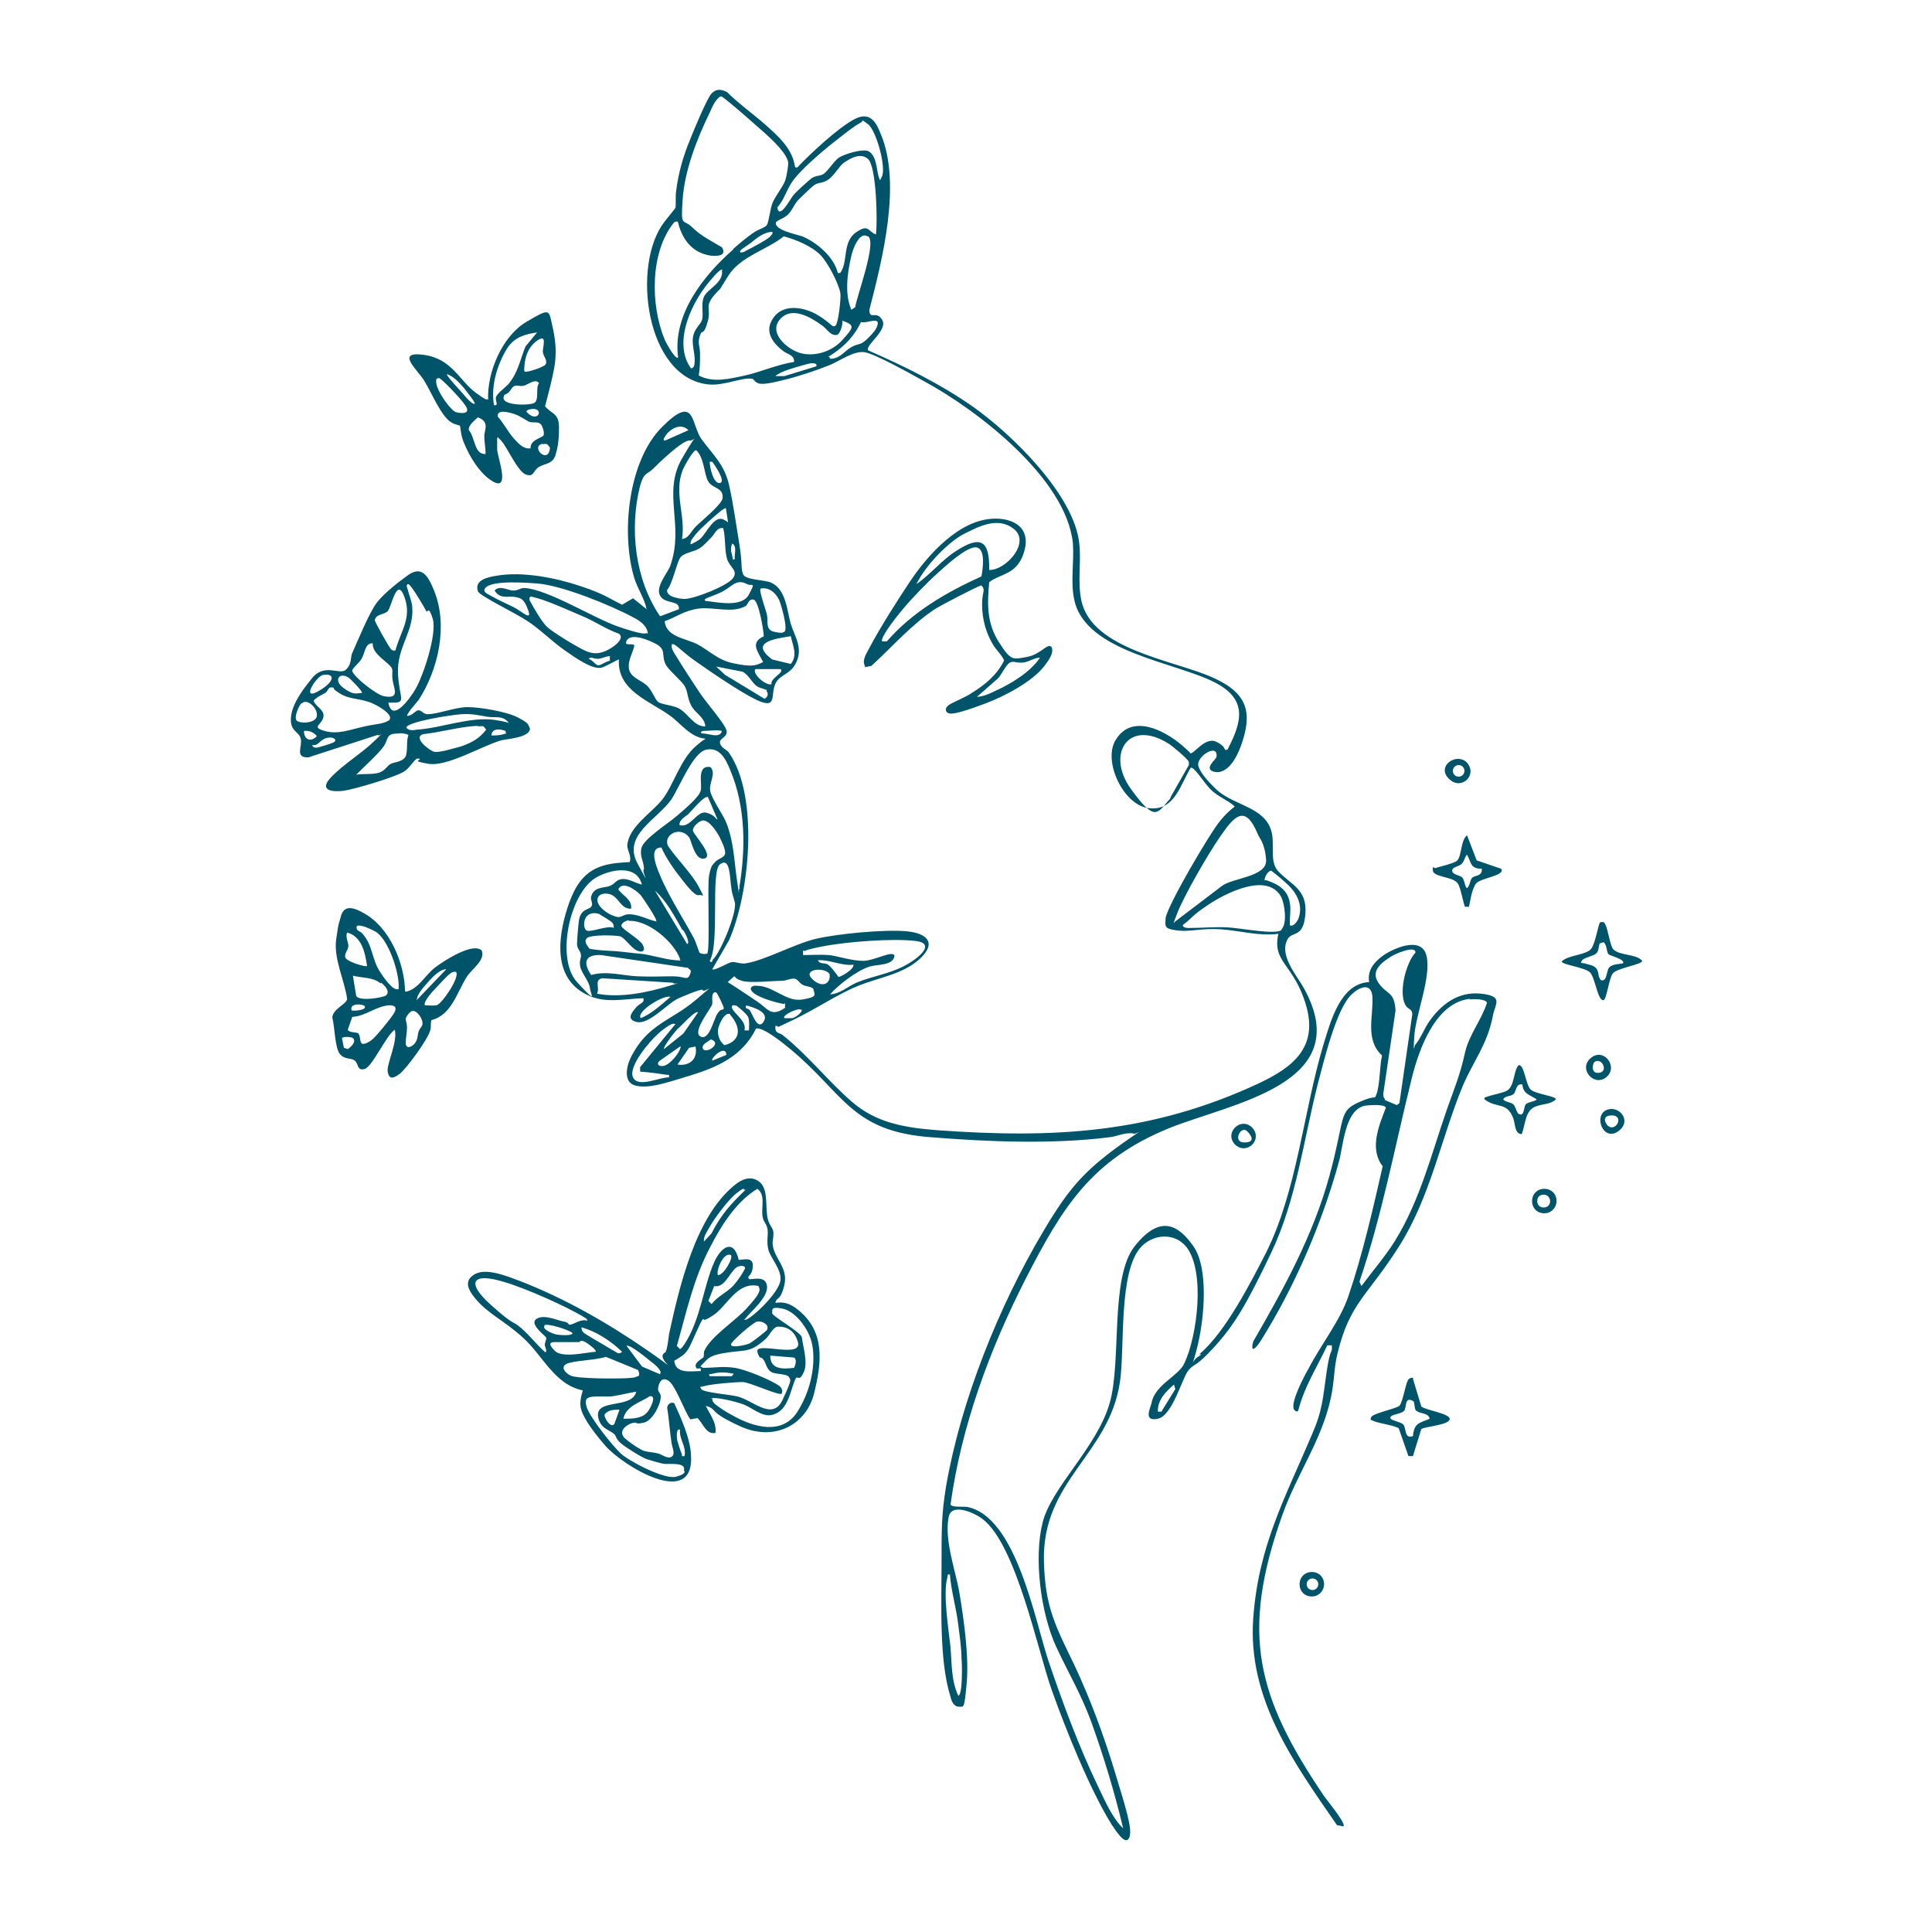 <svg xmlns="http://www.w3.org/2000/svg" id="uuid-36589349-a604-4eb3-943e-ee14b03332f8" viewBox="0 0 300 300"><defs><style>.uuid-fd14406a-4602-4761-a126-cb44c0ad1af2{fill:#005469;}</style></defs><path class="uuid-fd14406a-4602-4761-a126-cb44c0ad1af2" d="M123.5,26c.3,0,.4,0,.5-.2,2-2.1,6-5.8,8.5-7.2s3.5.2,4.3,2.3c3.2,7.7.2,19.4-1.8,27.2,0,1.7,1.1,0,2,1.6s-2.7,3.9-2.2,4.7c5.5,2.4,11.2,5.2,16.2,8.7,6,4.2,15.9,13.8,16.6,21.4.3,2.9-.3,5.8.3,8.7,1.6,7.7,14.4,9.3,20.4,12,4.2,1.9,6.2,4.2,4.9,9s-3.3,6.1-4.8,5.6.5-1.9.5-2.3c.3-2.2-3.3,0-2.8,1.5s2.4,3.2,2.9,3.7c2.7,2.4,7.3,2.6,8.4,6.3.6,2-.3,4.7,1,6.2,2,2.2,4.6,2.8,4.3,6.7s-2.1,2.6-2.8,4c-1.3,2.5,1.5,5.6,2.6,7.6,8.2,14.9-11.4,17.8-21,21.7-12,4.9-16.5,12.2-22.2,23.3-5.6,11-10,22.8-11.7,35.1.1.5,2,.3,2.6.4,7.6,1.5,10.5,17.6,12.6,23.9,2.2,6.5,4.8,13.5,7.8,19.7,1,2.1,2.2,4.8,3.8,6.3-1.3-5.5-3-11.1-4.9-16.4-1.6-4.4-3.6-7.7-5.5-11.8-2.4-5.2-3.5-13.8-2.1-19.3s8.4-11.6,10.4-18.5c1.9-6.5,0-19.5,3.9-24.4s6.7-3.4,9.1,0,1.7,11.1.7,15.3-1.1,2.6,0,1.9,0-.3.2-.4c4-3.3,8-11.1,10.4-15.8,4.8-9.6,5.8-21.9,8.9-32.3,1.1-3.5,2.6-9.5,7.1-9.7-.3-1.8.7-3,2-4s6.1-3.4,6.9-.1-1.7,9.1-1.9,12.6.1.8.2,1.2c.8-1,1.3-2.3,2-3.4,1.9-2.8,4.6-4.9,8.2-4.5s2.1,1.6,1.8,3.5c-.9,4.5-3,6.9-4.7,10.9-3.4,8.3-5,17.2-9.9,24.9s-7.6,8.7-9.5,16.5c-.5,2-.5,3.7-.8,5.6-1.1,7.2-5.4,12.8-7.8,19.6-6.5,18.3-4,28.1,6.5,43.6.4.6,3.5,4.3,3,4.7l-1-.2c-6.7-9.7-13.9-19.6-13-32.1.8-11.2,4.9-18.6,9.1-28.5,1.7-3.9,1.7-5.7,2.3-9.8s.9-2.6.8-4.1h-.7c-1.6,3.4-3.6,6.5-4.5,10.1-.2.4-.6,0-.7-.2-.5-1.1,1.6-5.1,2.3-6.3,1.9-3.7,4.9-7.4,6.2-11.3,2.2-6.5,3.8-13.5,5.3-20.1-2.1-2.7-.6-6.3.5-9.1-.2-.6-2.7-.4-3.3-.3-3.1.7-3.3,6.2-4,8.7-2.6,9.5-6.9,19.5-12.2,27.9-.7,1.1-1.6,1.9-1.1,0,4.7-8.1,9.3-16.5,11.8-25.6s1.4-10.1,4.5-11.5,2.4-.3,2.8-1.2c.6-1.5.5-4.4.9-6.1-2.7-2.5-1.3-6.1-1.5-9.2-.2-2.1-1.9-1.5-3.1-.4-2.5,2.1-4.5,10.8-5.4,14.1-2.2,8.7-3.3,17.9-7.2,26.1s-5.8,11.3-8.8,14.6-3,2.5-4,3.6-2.5,7.1-4.8,7.6-1.2-1.6-1-2.4c.5-2.9,4.2-4.2,5.1-6.2,2-4.2,3.3-14.3.3-18.1-1.8-2.2-5-2-6.9-.1-3.7,3.7-2.6,15.8-3.4,21.1-1.7,11.4-12.2,15.3-11.8,28,.2,7,1.8,9.9,4.7,15.9,2.5,5.3,4.6,11,6.3,16.6s2.7,8.7,2.3,10.1c-.6,1.8-2.4-1.4-2.8-1.9-3.4-5.5-7.1-14.7-9.3-20.9s-5.5-22.5-10.7-26.5c-1.1-.9-4.9-2.7-5.3-.3-.7,3.6,1.1,8.3,1.7,11.9s1.5,9.7,1.1,13.9-.4,3.6-1.4,3.6c-.6-.1-1-.9-1.1-1.5-1.8-5.6-1.4-14.6-1.4-20.5s0-7.8.7-12.2c2.3-13.3,8.2-28,15.1-39.6,4.2-7.1,6.7-9.8,13.5-14.5s.7-.1.5-.7c-1.4-.2-2.6.5-3.8.6-8.8,1.1-18.7.7-27.5,0-12.6-.9-13.6-6.8-22.1-13.8-1-.8-4-3.3-5.2-3.1-2.1,4.3-6,6-10.2,7.3s-6.4,2-8.4,1.6-1.6-2.8-.9-4.3c2.6-5.3,6.2-5.7,10.1-9s1.2-.9,1.1-1.6c-.2-.2-3.6,1.2-4.1,1.5-1.6.9-4.3,3.9-6.1,3.5s-.7-1.6-.1-2.3,1.3-.6,1.1-1.4c-3.1.1-6,.9-8.9-.6-5.1-2.6-4.4-8.7-2.9-13.4s3.6-6.6,7.8-7,1.6.2,1.8,0c.5-.9-.3-1.9-.3-2.7.2-2.9,3.7-5,5.4-7.1s2.8-6.2,5.2-8.3,1.3-.5,1.5-1.2c-2.3-.2-3.8-2.4-5.5-3.6-3.2-2.3-8.2-3.9-7.9-8.7,0-.1-2.2,1.2-2.8,1.3-1.5.2-4-1.6-5.3-2.5-2.1-1.4-3.9-3.3-6-4.7s-7.6-4-7.8-4.7c-.6-1.8,1.7-2.2,2.9-2.4,4-.7,9.1.3,13,1.6s4.4,1.9,6.5,2.9l1.7-1,2.1,1.7c-.3-1.6-1.4-3.2-1.9-4.8-2.1-6.9-1-18.2,4.3-23.5s4.4-.4,6.2,2,3.5,3.9,4.2,7,1.1,6.2,1.6,9.2.2,3.8.6,4.7,3.4.8,4.4,1.3c2.3,1.1,2.4,4.4,3,6.4s2.1,3.9.6,6.4c-.8,1.3-2.1,1.5-2.8,2.5-1.2,1.8.4,4.5-3.1,2.9-2.5-1.2-7.2-4.4-9.6-6.1s-3.2-2.9-3.6-2.5c-.1.7.4,1.3.7,1.8,1.1,1.8,2.4,3.8,3.6,5.6s3.9,4.8,4.2,5.9-1.2,1.2-1,2,1.1,1,1.4,1.5c4.7,6.8,3.2,21.9,0,29.1l-2.6,4.5c.3.3,2.4-1,3-1.1s1.3.3,2.1.2c2.9-.4,7.6-3,10.9-3.8s10.7-1.5,14.1-1.2,4.8,1.9,2,4.4c-2.6,2.3-6.3,2.8-9.5,4.1s-6.7,3.7-10.1,5.3-1.7.9-2.7.9c-.1,1.2.5,1,1.1,1.4,4,3.2,7.1,7.2,10.8,10.4s8,4,13.3,4.4c18.1,1.3,33.2.5,49.9-7.3,5.3-2.5,9.2-5.6,7.3-12.1s-5.3-6.6-4.3-11.1c-3,.4-6-.5-8.9-.7s-4.8.4-6.6.2-1.9-.5-2-.8,0-.9,0-1.2c.4-2.1,6.9-13.2,8.5-15.1s2.2-2,2.2-2.2c-1.1-1-2.6-1.5-3.7-2.6s-2.5-3.5-3.1-3.4c-1.6,2.6-2.5,6.7-6.4,6.3-4-.3-7.4-7.4-5.2-10.7,2.5-4,7.5-1.4,10.2.9s.8,1.2,1.2,1.3c.7.2,2.4-2.7,4.2-1.8s.9,1.4,1.7,1.2c2.3-4.4,3.1-7.8-1.9-10.4-6.1-3.2-20.2-4.7-21.9-12.9-.6-2.8,0-5.9-.2-8.7-1-10.1-14.8-20.7-23.1-25.2-1.8-1-7.5-4.2-9.2-4.5s-3.8,1.3-5.5,2-4.7,1.7-6.7,2.2-3.7.9-4.4.6-.6-.7-1-.7c-1.5-.2-4.3,1.1-6.6.9-9.9-.9-12.1-18.7-6.9-25.3s1.4-1.2,1.5-1.4c.4-.8.1-2.4.3-3.4.3-2.6,1.1-5.4,2.1-7.8.5-1.3,2.7-6.6,3.4-7.3s1.4-.7,2.4-.2c1.9,1.9,4.2,3.5,6.1,5.2s4,3.6,4.4,6.2ZM113.8,38.7c.9-.8,2.1-1.8,3.1-2.5s1.9-.8,2.2-1.3.5-2.6.9-3.5,1.6-2.5,1.9-3.3.5-2.5.5-2.7c0-1.4-2.5-3.7-3.6-4.7-1.6-1.4-3.6-3.2-5.3-4.6s-1.4-1.1-1.7-1.1c-.8.6-1.2,1.6-1.6,2.5-2,4.1-3.9,9-4.2,13.5s0,2.8,1.6,4.4c1.2,1.2,3,2.1,4.5,3,.8,1.3-.6,1.4-1.7,1.3-2.1-.3-3.6-1.5-4.5-3.4s-.3-2.1-1.2-1.8c-3.8,4.6-3.7,12.9-1.5,18.2.1.3,1.7,3.3,2.1,2.8-.9-6.6,3.9-12.7,8.6-16.8ZM133.8,19c-.8.2-4.2,3-5.1,3.7-1.6,1.3-4,3.4-5.3,5s-1.5,3.2-2.7,4.5c.3,2,2-1.3,2.5-1.9s2.4-2.3,2.8-2.6c.7-.5,1.3-.3,1.9-.7s1.5-1.8,2.2-2.4,3.9-1.6,4.8-1.1c1.2.7,1.2,2.7,1.5,3.8s.3.5.5.2c.8-1.3-.8-7.2-2.1-8.2s-.6-.4-1.2-.3ZM136,36.5c.3-2,.1-10.6-1.2-11.8s-3.2.2-3.8.6-1.5,2-2.4,2.6-1.5.4-2.1.8-2.4,2.2-2.6,2.4c-.7.8-1,1.9-1.9,2.5s-1.1.5-1.5.9c-.4,1.2,3.2,1.9,4.1,2.2,2.3,1,4.9,3.2,5.5,5.7.4,0,.4,0,.6-.4.9-1.6.2-4.5,2.2-5.9s1.8-.2,3.1.3ZM120,36c-1.4,0-2.5,1-3.4,1.7s-2,1.2-1.6,1.5c.4,0,.6-.1.9-.3.8-.4,3.1-1.6,3.6-2.1s.5-.5.4-1ZM127.4,39.6c-1.4-1.4-3.8-2.4-5.7-2.9-2.6,2.1-6.7,3.1-8.6,6.1s-.8,1.5-1.9,2.7c-2,2.2-.7,2.2-1.3,4.4s-.9,1.4-1.1,1.9c-.6,1.5-.1,1.8-.1,3.1s0,2.2-.2,3.4c2.2,1.2,4.9.5,7.2,0s5-1.7,7.6-2.1c.1-1.1-1.1-1.2-1.7-1.7-1.8-1.4-3-3.2-1.4-5.3s4.8-1.5,6.9-.2,2.1,1.9,2.6,1.6.9-4.4.8-5c-.2-1.5-2-4.9-3.1-6ZM134.7,36.7c-1.3-.8-2.3,2.1-2.5,3-.6,2.6-1.1,5.9,0,8.4l.6-.4c.2-1.6,3.4-10.1,2-11ZM112.2,41.9c-.2-.3-1.4,1-1.5,1.2-3.1,3.3-6.4,10-3.4,14.1.3,0,.5-.3.5-.5.3-1.4-.4-2.9-.2-4.3s1.2-2,1.4-2.7c.3-1-.2-2.4.3-3.6s3.1-2.2,2.8-4.1ZM130.8,49.8c.1.5-.3,2-.8,2.2-1.1.2-1.6-1-2.4-1.5-1.8-1.3-4.7-3-6.5-.9s1.1,4.6,3.1,5.2,4.8,0,6.6-2,2-2.3,0-3ZM128.8,55.7c1.6.1,2.3-1.2,3.4-1.8s1.2-.3,1.9-.8,1.8-1.7,2-2.2c.9-2-1.4-.6-2.4-.9-1,2.1-2.4,3.6-4.3,4.9s-.7.1-.5.7ZM126.8,56.8c0-.4-.4-.4-.8-.4s-3,.8-3.6,1-1.6.6-2,1h1.4s4.9-1.5,4.9-1.5ZM103.7,67.2c-.1.1-1.1,1.3-.4,1.2l3.6-1.6c-1-1-2.3-.5-3.2.4ZM105.4,94.7c.3-1.6-2.1-.8-2.9-2.2s1.3-3.7,1.6-4.7c2.2-6.3-1.3-11.2,1.8-16.6s2.3-2.7,1.2-2.8-4.8,3.5-5.7,4.4-1.4.5-2,2.6c-1.7,6.7-.8,14.6,3.1,20.3l2.9-1.1ZM105.8,83.7c1.1,0,1.5-1.2,2.2-1.9.9-.9,4-3.4,4.2-4.4.2-1.7-1.5-1.5-2.2-2.6s-.6-3.7-1.9-4.9c-.5,0-1.9,2.6-2.1,3.1-1.4,3.6.5,7.1-.1,10.7ZM110.6,71.7h-.4c0,.9.6,3.5,1.6,3.3s-.9-2.9-1.2-3.3ZM112.8,78.9c-.4,0-.4.2-.7.3-1,.8-3.3,2.8-4.1,3.8s-.7,1-.8,1.5c.1.1,1.5-.7,1.6-.9.9-.8,2.1-3.7,3.6-2.9s.3.7.7.7l-.4-2.6ZM112.2,82c-.9-.1-1.2.9-1.7,1.4s-1.2,1.3-1.8,1.7c-.9.6-2.4.7-3,1.4s-1.2,4-2.1,5.1c-.2,1.1,2,1.4,2.7,1.4,1.5,0,6.6-2,7.5-3.2s-.5-1.7-.9-3-.2-3.2-.6-4.8ZM114.1,86.8c-.1-.7.4-2-.4-2.4-.3.7-.2,1.2,0,1.9s-.2.6.5.5ZM109.5,93.3c1.9.2,5.7,1.1,6.8-1s.5-1.2-.3-1.6c-1.7-.9-2.3.4-3.9,1.2s-3,1-2.6,1.4ZM100.6,98.4c-.1-1.2-1.2-2-2.2-2.5-3.5-1.9-11.1-5-15-5.3s-7.9-.3-8.2,1c0,.5.7.7,1,.9,1.2.7,2.4,1.2,3.6,1.8s2.9,2.3,2.2.4-1.2-1.8-2-2c-1.2-.2-2.3.4-3.2-1,.8-.9,2.1,0,2.9,0s1.1-.4,1.7-.4c3.7.2,10.8,4.7,14.6,6s4.2,1.1,4.4,1ZM118.1,91.4c-.3.3.9,3.5,1,4.1.2.9-.3,2.3,1.1,2.6s1.3.1,1.6,0c.6-.4-.5-4.2-.8-4.9-.5-1.1-1.6-2.1-2.9-1.8ZM82.2,92.7c0,.4,0,.5.2.8.6,1.1,1.7,3,2.5,3.8s4.9,3.3,6.1,3.8,2,.4,3,0,3.2-1.9,2.1-2.7c-2-.7-3.7-1.9-5.6-2.7s-5.2-2.3-7-2.8-.8-.2-1.3-.1ZM103.2,96.4c.2,2.5,3.2,2.7,5,3.6s3.2,2.5,5.7,3,3.3.5,4.6-.2c-.8-1.6-2.1-3,.1-4,0-.8-.8-5.6-1.6-5.7s-.8.7-1.2,1c-2.1,1.2-5,.1-7.3.4s-3.6,1.4-5.4,2ZM109.5,112.6c-.2-1.3-1.6-1.9-2.2-3.1s-.5-2.2-1-3-2.1-2.1-2.8-3.1c-1-1.6.2-2.5-1.8-3.5s-3.9-1.4-4.4-.4,1.1.2,1.2.8c-.3,1.2-1.1,2.4-.8,3.7s2.1,1.7,2.9,2.6,1.1,2,1.6,2.4,2.3.5,3.2,1c1.5.8,2.3,2.8,4.1,2.8ZM122.7,98.8c-2.4.4-6.4.9-2.8,3.6l2.9.7c1.1-1.4.3-2.8,0-4.3ZM94.9,101.9c-.7-.1-1.4.4-2.1.4s-1-.4-1.4,0c.7.2,1.1,1.1,1.6,1s1.1-.6,1.7-.7v-.7ZM119.1,107.2c-.2-.2-1-.3-1.5-.6-.9-.6-1.3-1.8-2.3-2.3l-4.1-.8,1.4,1.3,6.1,3.7c.5-.2.7-.8.3-1.2ZM119.8,106.2c-.2-.9,2.1-1.8,1.4-2.3h-3.9c-.6.7,1.8,2.8,2.6,2.3ZM112,113.5c-.2-.2-2.4,0-2.7,0s-.7.2-.3.4c.9-.1,2.8.9,3.1-.4ZM181.7,123.9l2.9-5.1c0-.2,0-.3,0-.5-.2-.5-2.6-2.5-3.1-2.8-6.3-4-9.8,1.6-5.9,7s4.1,3.7,6.2,1.4ZM114.8,137.8c1-6,1-12.5-1.4-18.2-.7-1.7-1.6-3.6-3.7-3.2s-4.1,5.7-5.5,7.8c-2.2,3.1-7.6,5.5-5.2,9.9s.5,1,1,.9c0-1.3-.7-1.9-.4-3.3s4.1-3.8,5.5-5,3.4-2.9,3.7-3.9-.7-4,1.5-3.7c1,1-.3,2.5,0,3.8s2,3.6,2.5,4.9c1.2,3.1,1.2,6.1,1.7,9.3s0,.8.4.8ZM109.8,123.8c-.4-.3-2.5,2.2-2.9,2.6s-1.4.8-1.4,1.7c1.7.6,2.7-2.3,4.2-1.9s1.5,1.2,1.7,1l-1.5-3.5ZM182.6,143l7.1-5.4c1.6-1.3,7.1-1.4,6.9-4.1s-1.1-3.4-1.3-4c-2-4.8-3.7-2.7-5.9.5-1.8,2.6-5.5,9-6.6,11.8s-.2.8-.2,1.3ZM109.8,148.1c.5-.5,0-10.4.3-12.1s.6-1.7.9-2.1c.6-.7,1.7-.7,1.6-1.6s-.7-1.9-.8-2.2c-.4-.8-1.6-2.7-2.6-2.7-.6,0-1.7,1-1.6,1.6s3.3,3.9,1.8,4.3-2-2.7-2.4-3.3c-1.4-1.8-4-.4-3.3,1.3,1.3,2,3.7,4.3,4.8,6.4s.6,1.1,0,1.3-2.1-1.8-2.5-2.3c-1.2-1.5-2.5-3.3-3.3-5.1-1.6,0-1.1,1.8-.8,2.8,1.4,4,3.8,7.5,5.8,11.2.3.5.8,2.1.9,2.3s.9.3,1,.2ZM110.7,149c1.2-1.1,3.8-7.4,3.4-8.9s-.4-1.1-.6-2.7-.2-4.3-1.7-3.2,0,12.4-1.6,15c.4.5.4-.1.5-.2ZM99.7,137.5c-.7-3.4-5-2.5-7.2-1.2-4.1,2.5-6.2,12.6-2.9,16.2s2.1,1.9,2,.9-1.3-2.3-1.5-3.3.2-1.3.1-1.9-.6-.9-.6-1.6.2-3,.3-3.7c.3-1.8,1.5-1.6,1.9-2.1s-.2-1.1,0-1.6c.4-1.5,1.9-1.3,2.8-1.6s1-1,2-1.1,2,.6,3.2.9ZM200.3,140.3c.2,1-.1,2.3,0,3.4.6.2,1.1-.6,1.3-1,.8-2.1-.2-4-1.7-5.4s-2.4-2-2.5-2.1c-.4,0-.9.7-1,1.2s0,.2.3.3c1.8.6,3.3,1.5,3.6,3.6ZM199,144.3c.9-.9.5-4-.1-5.1-2.2-3.8-8.6-.5-11.3,1.3s-2.5,2.1-3.9,3.1c-.2.4.6.5.8.5,2,0,4.1-.2,6.1-.1s7.5,1.2,8.4.4ZM101.9,143c.2-.2-2.2-3.8-2.5-4.1-.7-.7-2.7-2.2-3.4-.8.7,1,2.2,1.6,2,3-1.7.1-1.9-2-3.5-2.3s-2.3.9-1.2,2.1,2.5,1.5,2.7,1.5c.5,0,.8-.3,1.3-.4,1.6-.2,3.2.8,4.7,1.1ZM105.9,144.3c-1.2-2.1-2.4-4.4-4.2-6l5,8.3c.5-.2-.3-1.7-.5-2s-.3-.2-.3-.3ZM95.3,144.1c0-.4,0-.5-.2-.8s-2-1.3-2.1-1.4c-2.6-.7-2.6,2.3-1.9,2.6s3.4-.9,4.2-.4ZM97.7,142.9c-.4,0-1.3.4-1.2.9s2.8,2,3.3,2.9,0,1.3-.9.9-1.9-2-2.6-2.2-4.7-.3-5.2.3.2,1.2.4,1.6c1.3.3,2.8.3,4.1.4s2.6.3,3.9.4,3.8.9,5.4,1,.4.1.7-.2c-1-2.7-5-6.1-8-5.9ZM128.8,154.4c1.6,0,2.9-1.3,4.4-1.9,2.3-.9,4.8-1.3,7-2.4s5.4-3.6,1.9-4-10.6.1-14.6.9-1.8.8-2.8.6v.7c1.3,0,2.8-.1,4,0s3.5.9,5.3.9,4.6-1.7,4.9-.8c-.2,1.6-2.7,1.3-3.9,1.7-1.9.6-4.8,2.8-6.1,4.3ZM215,170.8l1.9.8.4-.3,2-13.8c0-.8-.6-.8-.9-1.2-1.4-1.8-.1-6.8,1.4-8.4,0-1.2-3.4.3-3.9.7-1.6,1-3.1,2.3-1.8,4.1s2.4,1.2,2.6,4.2l-1.9,12.9c0,.3,0,.7.3.9ZM106.9,150.3l-13.6-2c-2.5-.1-2.8,1.2-1.5,3.1,2.4-.7,4.8.1,7.2.2s3.7,0,5.5,0,2.2.7,2.6-.2,0-.8-.2-1ZM132.5,149.8c-1.9.2-3.6-.8-5.5-.7.2.6.9.4,1.4.6s1.3,1.3,1.8,2c.3,0,2.6-1.2,2.3-2ZM128.8,151.2c-.9-1.1-4.2-.7-2.7.8s3,.8,2.7-.8ZM121.8,155.9c-1-.1-5.5-1.3-5.2-2.5.3-.5.9-.3,1.4-.3,2.4.3,4.2,2.5,6.6,2.1s1.9-.7,1.7-1.6c-.1-.4-1.2-.4-1.7-.7s-.6-.7-1.1-.9-1.4.3-2.1.3c-1.4,0-5,.4-6.2,0s-.8-.5-1.2-.7l-1,.9c1.6,1,3.2,2.1,4.7,3.1s2,2.4,4.2.9v-.8ZM104.5,152.6l-11-.7c-1.3.3-.3,1.5-.8,2.4,3.7.7,7.9-.2,11.5-1.3s.4.1.3-.4ZM108.7,160.9c1.4.9,2.1-2.6,2.7-3.5s.7-.4,1-.8c0-.3-1-2.4-1.2-2.5-.9-.2-.5,1.5-.6,1.8-.1.6-3.1,4.2-1.9,5ZM104.1,154.8c-1-.4-5.4,2.3-4.6,3.3,1.7-.7,3.2-2.1,4.6-3.3ZM228.3,155.1c-5.4.5-8,7.9-9.1,12.4-2.6,10.5-4.6,21.2-8.1,31.5l.3.7c1.7-2.3,3.7-4.6,5.2-7,3.9-6.3,5.7-13.6,8.1-20.5,1.2-3.4,2-5.2,2.8-8.8.6-2.7,2.6-5.1,3.4-7.7-.2-.6-2.1-.6-2.7-.5ZM114.3,156.2c-.5-.3-.8,0-.6.4.3.8,2.3,2,1.9,3.4h.7c0-.6.1-1.4-.1-2s-1.8-1.8-1.9-1.9ZM115.9,156.6s.4,0,.6.4c.4.6,1.2,3.1,2.1,1.6s-1.8-2.2-2.4-2.4-.4.3-.3.4ZM124.4,156.8c-.4-.4-3.1.9-2.6,1.3.4,0,.8,0,1.2,0s1.6-.9,1.5-1.3ZM108.4,157.2c-.4-.4-2.6,2.1-3,2.4s-2.5,3-2.3,3.3l3-2.4,2.3-3.3ZM113.4,157.5c-.9-.5-1.8,1.7-1.9,2.3-.1.9.2,1.9,1,2.5,2.7-.7,2.5-2.9.9-4.7ZM104.7,159c-.4-.3-2.3,1.3-2.6,1.6-1.2,1.1-4.6,5-3.8,6.7s4.2-.1,5.6,0c0-.5,0-.4-.3-.4-1.4-.2-2.8-.4-4.2-.5v-.7s5.5-6.7,5.5-6.7ZM110.4,161.4c-.4.3-1.3.7-1.3,1.2,0,1.4,3.3-.5,1.3-1.2ZM105.6,162.5l-3,2.1c-.8.5-.4,1.1.5.9s2.5-2,2.6-3ZM108,162.5l-1,.2-1.8,2.6c1.9.3,3.2-.9,2.8-2.8ZM112.8,163.8c-.1-1.7-2.5.5-2.2.9l2.2-.9ZM180.4,219.1l2.1-3.4-.2-.7c-1.2,1-2.6,2.4-2.5,4.2.2,0,.4,0,.6,0ZM147.6,244.5c-.6-.1-.4.1-.5.5-.7,2.4.2,8.1.5,10.8.2,2.5.1,5.2,1.2,7.5.7,0,.6-5.2.5-5.8,0-1.6-.3-3.6-.5-5.2-.3-2.6-1.1-5.2-1.3-7.8Z"></path><path class="uuid-fd14406a-4602-4761-a126-cb44c0ad1af2" d="M120.5,202.3c1.3-.2,2.3.2,3.3,1,4.4,3.4,3.8,8.3,2.6,13.1s-6.1,7.5-11.4,5.1-3.4-2.6-5.4-3.2c.6,1.3,1.7,2.6,1.5,4.2-1.5.3-1.9-1.5-2.8-2.3l-1.1.2c-.9-1.2-2.3-5.3-3.4-6s-1.5.4-1.6,1.1.4.7.4,1.4c0,1.2-1.3,3.7-2.6,4s-1,0-1.5,0c-1.2.2-2.7,1.4-1.4,2.5s2.6,1.8,2.9,1.9c.7.2,1.5.2,2.2.4s1.5.9,2.1.5.1-1.4,0-2c-.3-1.9-.4-3.8-.7-5.6,0-.5.6-1,1.1-.7,1.1,2.4,2.5,5.5,2.6,8.1.5,8.4-10.6,1.6-13.3-1.5s-3.6-4.9-3.8-5.8,0-1.8.3-2.8c-4.4-.9-6.2-5.4-9.3-8.2s-5.5-3.7-7.5-6.2c-.9-1.1-1.7-2.5-.2-3.5,1.8-1.3,5.3.2,7.2.9,7,2.7,13.8,6.6,20,10.9s.7,1.1,2.6.2c.3-.3.5-2.2.6-2.9,1.6-7.3,4.1-18.2,10.2-23.1,1.1-.9,2.5-1.5,3.8-.5s1,3.3,1.2,5.1,1,1.9,1,2.9-.2,1.1-.1,1.9c.3,2.1,2.4,3.5,1.8,6.1s-1.2,1.8-1.4,2.8ZM115.5,184.6c-.2-.1-1.3.8-1.5,1-1.2,1.1-3,3.5-3.8,4.9s-.9,1.5-.9,2.3l1.2-1.3c1.1-2.2,2.4-3.9,4.1-5.6s1.1-1,.9-1.2ZM115.5,204.9c.4.1.6-.1.9-.3,1.4-.9,4.7-4.2,4.8-5.9s-1.6-3.4-1.9-4.7,0-2-.1-3-.7-1.2-.8-2.2c-.2-1.4.5-3.3-.8-4.2-3.3,2-5.6,5.7-7.3,9-2.6,4.9-3.7,10.1-5.2,15.4l.5.5c.3-.2.5-.5.7-.8,2.5-3.8,2.9-8.9,4.6-12.7,1-2.3,3-3.8,3.8-.4.2.2,2.3-.7,2.2,1s-1,1.4-.6,2c.3.2,2.6-.7,2.8,1.1s-2.6,4-3.4,5.1ZM113.5,194.9c-1.2-.6-2.4,2.6-2,3.1.9,0,2.4-2.7,2-3.1ZM110.9,199.7l-.9,2.3.5.5c.8-1.1,2.3-1.8,3.2-2.7s2-2.7,2-2.9c0-.3-.5-.4-.8-.3-1.4.1-2.1,3.5-4,3.1ZM91.2,205.2c0-.4-.1-.4-.4-.6-2.7-1.7-9.3-4.6-12.4-5.5-5.1-1.6-6.1,0-2.2,3.5s3.2,2.3,4.7,3.6,2.4,2.6,3.8,3.8c.3-.3-.1-.8-.1-1.2s.3-.8.2-1.1-2.7-2.1-1.5-2.9,3.4.3,4.2.4.7.5,1,.5c.5,0,1.8-1,2.7-.6ZM117.8,199.7c-3.3-.8-4.9,3.1-7,4.5s-1.3.3-1.7.7-1.7,3.8-2.3,4.7-1.3,1.2-2.1,1.7c.2,2.1,2.6,1.6,4.1,1.6.2-.7-.5-.3-.6-.4-.7-.8.8-1.5,1-1.7.2-.3,0-.8.2-1.1,1-2.2,4.8-4.6,6.6-6.6s2.2-2.7,1.8-3.3ZM110.6,217.2c0,.4.1.4.3.7.5.5,2.1,1.5,2.7,1.8,3.3,1.9,7.9,3.3,10.3-.6s2.7-8,2.2-10.4-2.6-5.1-4.6-5.5-1.5.3-1.6.7,4.2,2.8,4.6,3.7c.2,1.6,1,4,.3,5.5s-.9.5-1.2.9-.8,2.3-1.1,3c-.5,1.2-1.1,2.3-2.6,2.7s-3.1-1.1-4.4-1.6-4.7-1.3-5.1-.9ZM117.6,205.2c-.5,0-4.2,3.2-4.1,3.6.1.6,2.5,0,2.9-.2s2.6-1.9,2.7-2.1c.4-.8-.7-1.4-1.5-1.3ZM84.6,205.8c-.6.6,1.3,1.3,1.7,1.4s2.6.3,2.6-.2c-.5-.5-4-1.6-4.4-1.2ZM90.3,206c0,.4,0,.6.3.9s2.6,1.6,3.1,1.9,2,1.2,2.2,1.3c.4.1.4,0,.7-.2-1.8-1.7-3.9-3.1-6.3-3.8ZM117.9,210.6c-.2-.2-.3-.6-.3-.9.3-1.2,7,1.2,6.3-1.3s-2.7-2.4-3.1-2.4c-.7,0-1.3,1.3-1.8,1.8-2.4,2.2-3,1.8-5.9,2.2s-3.1.9-3.9,1.7-.2.4-.1.7c2.1,0,3.7-.4,5.9.2s6,2.3,6.3,2.9.1.6.1.9c-.4.4-5-1.8-6.1-1.8s-4.7.3-5.8.6-.8,0-.6.5,4.7.9,5.4,1.1c2.4.4,5.6,4,7.2.6s1.2-3.1,1.1-3.4c-.2-.8-2.2-.5-2.9-1s-.7-1.2-1.1-1.8-.6-.3-.7-.5ZM90,208.4c-1.3,0-2.6,0-3.9,0s-.3,1,.1,1.4c1.2,1.1,4.8.2,6.3.1.2-.3-1.5-1.5-1.8-1.6-.5-.2-.6,0-.7,0ZM102.5,213.3c.4-.4-.9-1.5-1.2-1.7-.5-.4-3.6-3-4-2.6l2.4,3.2,2.8,1.2ZM123.3,212.4c.2-.4.5-1.3,0-1.6l-3.7-.3c0,2.2,2,2.1,3.7,1.9ZM99,212.7l-4.9-2c-1.8.5-3.9.5-5.6.9s-.9,1.5.1,2,7.1.5,8.8.4,1.1-.2,1.7-.3c.3-.2.1-.7,0-.9ZM110.2,213.7h3.4s.4-.4.3-.4c-1.2-.2-2-.3-3.2,0s-.6-.2-.5.4ZM98.8,216.1c-1.2.2-2.4.5-3.6.7s-3.9-.3-4.2.6c-.1.4,0,.7.1,1.1.5,1.6,4,6,5.3,7.2s6.8,4.1,8.6,3.6,1.2-.9,1.2-1c.4-1.3-2.4-.9-3.1-1s-1.9-.5-2.6-.7-3.3-1.8-4.1-2.5-.7-1.1-1-1.4c-.8-.7-1.9-.8-2.4-2.2-1.2-3.6,5.1-1.5,5.8-4.4ZM100.5,219.3c.4-.4,1.6-2.7.4-2.5-1.5,1-3.7,1.5-4.1,3.5,1.2,0,2.8,0,3.6-.9ZM96.2,218.9c-.9,0-1.7,0-2.3.7-.2.5,1,2.3,1.5,1.5l.8-2.2ZM105.6,222c-.7-.3-.5,1.5-.4,1.8s.4,1.4.6,1.8-.1.6.5.5c.3-1.6-.9-2.6-.7-4.2Z"></path><path class="uuid-fd14406a-4602-4761-a126-cb44c0ad1af2" d="M63,111.1c.8.3,1.4-.7,1.9-.8s.8.6,1.5.6c1.6,0,4.3-1.1,6.2-1.1s6.1.7,7.8,1.6,1.6,1,1.9,1.8c-.2,1.4-3.6,1.5-4.6,1.8-3,.9-8.3,4.1-11.2,3.6s-.9-.5-1.4-.8h-.4c-.7.6-1.1,1.4-1.8,1.9-1.2.9-8,2.9-9.6,3.1s-3.9,0-1.9-2.1,4.9-3.8,6.9-5.8.5-.3.4-.8l-10.8,3.5c-2.2.1-.9-1.7-1.2-2.9s-1.8-1.1-1.5-3.5,2.5-4.9,3.1-5.7c2-2.7,4.4-.6,5.4-1.5s.7-2.1,1-2.6c.9-2,2.6-6.2,3.8-7.8s3.9-3.6,4.6-4.1c2.4-1.9,3.4,0,4.3,2.2,2.2,5.4.7,12.2-2.4,17-.3.4-2.1,2.3-1.8,2.7ZM60.3,109.1c.6,3.2,3.3-.6,4.1-1.9,1.3-2.1,3.5-8.8,2.8-11.1s-.8-.8-1-1.2-2.4-4.2-2.8-4.2-.2.6-.1.8c.2.8.6,1.8.7,2.6.4,3.9-2.4,6.3-2.2,10.5s1.6,4.6-1.5,4.5ZM61.4,101c.8-3,2.6-5,1.4-8.3s-2,1.6-2.6,2.2-1.8.4-2,1.4c0,.3,2.3,4.4,2.6,4.6s.4.1.7.1ZM57.9,99.9c-1.2-.1-1.2,1.4-1.7,2.3s-1.6,1.6-1.5,2c.3,1,3.8,3.7,4.9,3.9,2.5.5,1.6-1.1,1.4-2.3s0-1.2-.1-1.9c-.3-1-3.3-2.3-3-4.1ZM50.2,104.8c-1,.1-3.5,4-.9,2.6s2.9-2.9.9-2.6ZM56.2,107.6c.2-.2-1.9-2.3-2.1-2.4-1.5-.9-2.3.5-.8,1.6s1.9.9,2.8.8ZM60.5,111.7c.5-.8-1.8-2.1-2.5-2.4-1.8-.9-3.6-.6-5.2-1.6s-.7-.8-1-.9c-.9-.3-.8.5-1.3.8s-1.3.6-1.8,1.2c.3,1,1.8,1.4,1.5,2.6s-1.9,1.5.2,2.1,3.9-.2,6.2-.7,2.7-.3,3.9-1ZM46.8,109.2c-.4.4-1.1,2-.8,2.6s3,.6,3.2-.6-1.5-2.8-2.3-2ZM79.1,112.4c-.9-1.4-2.1-.9-3.4-1.1s-2.3-.5-4-.4-8.6,1.2-8.6,2.1c.4.5,1.1.4,1.6.3,3.7-.2,8.4-2.1,12.2-1.5s1.3.7,2.1.6ZM74.3,112.7c-2.8.1-5.8,1-8.6,1.3-1.6.5.8,2.4,1.6,2.7s3.4-.6,4.3-.8c1.7-.6,2.8-1.2,3.9-2.6l-.4-.5c-.3-.1-.7,0-1,0ZM78.5,113.5c-.8-.3-2.1-.5-2.2.7.6,0,1.3,0,1.9-.2s.4.1.3-.4ZM47.2,113.5c0,1.4,1.1,1.8,2,.8-.5-.6-1.2-.9-2-.8ZM63.4,114.1c-.5-.2-1.1-.3-1.6-.2-2,0-1.4.9-2.3,2.1s-2.8,2.9-4.2,4.3c1.1-.2,2.5,0,3.5-.3s1.3-1.1,1.9-1.4,2.2-.3,2.4-1.5,0-2,.3-2.9ZM48.5,115.7c0,.3.3.4.6.4s1.9-.5,2.4-.7c1.2-.4.3-1.1-.8-.8s-1.2,1.2-2.1,1.1Z"></path><path class="uuid-fd14406a-4602-4761-a126-cb44c0ad1af2" d="M63,154c2-.4,3-2.6,4.6-3.8s5.9-3.9,7.2-2.6c.6,1.4-1.4,2.8-2.2,3.9-1.6,2.4-2.4,6.1-5.6,6.9-.2.5,0,1.1-.2,1.6-.3,1.3-3.7,6-4.8,6.8s-1.6.7-1.8-.4,1.6-4.7,1.1-6.5c-1.3.8-3.5,5.8-4.7,6.1s-.9-.8-1.5-1.3-1.5-.1-2.3-1-.8-4.2-1.2-5.7c.1-1.4,2.3-2.1,2.3-2.9-.4-2.9-2.1-6.2-1.7-9.2s.5-2.6.7-3.5c.5-2.1,2.2-1.4,3.6-.6,4,2.2,6.3,7.7,6.4,12.1ZM61.9,153.5c.2-2.3-1.6-7.8-3.7-8.9s-2.7-.9-2.8-.8c-.2.8.5.7.9,1.2,1.6,1.8,1.4,3.9,2.7,5.9s2.4,3.1,3,2.6ZM57,150c-.3-2-.8-4.6-3.1-5.2-.3.7.2,1.5.2,2.1s-.8,1.3-.4,1.9,3.1,1.4,3.3,1.2ZM69.3,150.5c-1.1,0-2.4,1.5-3.1,2.3s-1.4,1.6-1.5,2.5l4.6-4.8ZM70.8,150.9c-.3,0-.5,0-.8.2-.5.3-1.9,1.9-2.4,2.4s-2,2.2-1.6,2.6c.6,0,1.3.1,1.8,0,.8-.2,3.7-4.4,3-5.2ZM59.1,152.7c-1.2-1-2.8-.8-4.3-1.2l.5,3.1c.3.9,3.8.4,4.6,0,.8-.6-.2-1.6-.7-2ZM56.6,156.2c-.3-.3-2.4-.5-2,.7.2.1,2.5,0,2-.7ZM55.7,160.6c.3.3.1,1.3.6,1.5.5,0,1-.3,1.4-.6.6-.4,3.1-3.5,3.5-4.2s.3-1.2-.7-1.2c-2.1.1-3.7,1.7-5.8,1.8l-.7,2c.2.5,1.3.3,1.7.6ZM64,157c-.3,0-1,.9-1,1.2s.2.8.2,1.3c0,.9-.2,1.7-.2,2.4,0,1.2,1.1.6,1.5,0s.3-1.1.5-1.7.6-.8.6-1.2c.1-.8-.9-2.2-1.6-2ZM54.8,161.2c-.2-.2-1.5-.3-1.7,0l.3,1.5.6.2c.5-.3,1.4-1.2.8-1.7Z"></path><path class="uuid-fd14406a-4602-4761-a126-cb44c0ad1af2" d="M77.2,68c0,.6,0,1.2,0,1.8,0,1,2.1,6.5-.6,5s-4.5-5.7-4.8-6.7-.3-1.9-.4-2-.9-.2-1.3-.5c-1.6-.9-3.2-4.9-4.3-6.6s-4.4-4.5,0-3.9,5.5,4,8.1,5.9,1.3.5,1.9,1.1c-.2-4.3,2.2-9.9,5.9-12.1s3.5-1.9,4,.3c1.1,4.6.5,6.6-.6,11s-.5,1-.6,1.6c1.1,1.5,2.3,1.1,2.3,3.5s-.3,3.4-.5,4.1c-.4,1.6-1.6,1.4-2.6,2s-.7,1.6-2,1.2-3-4.4-3.9-5.3-.3-.4-.7-.3ZM83.5,51.6c-2,.3-3.5.7-4.7,2.4-1.6,2.6-2.6,5.9-2.1,8.9.8.2.2-.7.3-1.2s1.4-1.5,1.9-2c1.6-1.9,1.8-3.7,2.7-5.9l1.9-2.3ZM81.5,57.7c.2.2,3-.7,3.2-1.1.4-.6-.3-1.2-.4-1.9s.8-3-.9-1.8-2,3.2-2,4.7ZM73.7,62.7c.2-.2-1.5-2.2-1.7-2.5-.7-.8-1.6-1.8-2.6-2.1-.2.2,2.6,3.1,2.8,3.4s1.3,1.4,1.5,1.2ZM67.8,58.8c-.6,1.2,2.2,5,3,5.2s2,.3,1.7-.6-3.4-4-3.9-4.4-.4-.3-.8-.2ZM78.3,61.4c-.9,1.6,3.7,1.6,4.6,1.2s.2-2.4.8-3.1c-.5-.7-1.4,0-2.1.3s-1.1,0-1.6.1-.7.8-1.1,1.1-.6.3-.6.3ZM82.1,63.6c-.1,0-.5.3-.3.4,1.9,2,2.9-1.1.3-.4ZM82.4,69.7c-.2-1.4,1.8-1.7,2-2.1s-.2-1.5-.4-1.7c-.4-.5-1.3-.2-1.8-.4s-1.4-.9-2.3-1.2-2.8-.8-2.6.4c.9,1,1.6,2.4,2.5,3.4s1.6,1.7,2.7,1.5ZM75.4,70.4c0-.9-.2-1.8-.2-2.7s.9-2.2-1-2.9c-.5.5-1.5,1.2-1.4,2,1,1.1.8,3.8,2.6,3.7ZM84.3,68.9c-2.1.4.9,3.4,1.1.6l-.4-.5c-.2-.1-.5-.1-.7,0Z"></path><path class="uuid-fd14406a-4602-4761-a126-cb44c0ad1af2" d="M134.3,103.4c-.5-.9.3-2,.7-2.8,1.7-3.2,4.3-7.3,6.3-10.3s6.7-9,12.2-9.7c3.2-.4,6.6.9,5.6,4.8s-3.7,3.6-5.5,5c-.3,3.4-.4,6.3,1.5,9.3s2.2,2.7,4.4,2.3,3.2-2.3,3.8-1.5c.4,1-.6,2.2-1.2,3-1.9,2.4-6.1,4.6-9,5.7s-4.9,1.7-5.6,1.6-.9-.8-.2-1.3,2.6-1.2,3.6-1.9c2.1-1.3,3.9-2.8,5-5,0-.5-1.4-1.9-1.7-2.5-1.1-1.8-1.7-4-1.7-6.2s.6-2.2-.1-3c-.4,0-6.3,3.1-7.1,3.6-3.7,2.4-6.7,5.9-10,8.9l-1,.2ZM153.7,88.5c2.5,0,6.3-4.2,3.8-6.3s-5.6-.4-7.8.7-5.9,4.7-7.4,7.8c2.2-1.5,3.9-3.7,6.1-5.1,3.8-2.5,5.3-1.8,5.2,2.9ZM137.7,99.6c4-4.6,9.2-7.6,14.7-10.1.2-1.1.7-4.3-.8-4.5s-5,3.1-5.9,3.9c-1.8,1.6-4.1,4-5.6,5.8s-3.5,4.5-3.1,4.9h.6ZM161.6,102.1c-1.1,0-1.9.8-3,.8s-1.2-.3-1.8,0-1.4,2.1-1.9,2.5l-3.2,2.8c.8,0,1.8-.4,2.6-.8,2.5-1.1,5.7-3,7.2-5.3Z"></path><path class="uuid-fd14406a-4602-4761-a126-cb44c0ad1af2" d="M219.4,214.1l1.3,4.3c.7.6,4.6,1.1,4.4,2s-3.8,1.1-4.4,1.5l-1.3,4.2h-.7s-1.5-4.3-1.5-4.3c-.4-.4-3.1-.8-3.8-1.1s-.6-.2-.5-.6c.1-.6,3.7-1.3,4.4-1.8.6-.7,1-3.9,1.5-4.2s.4-.1.7-.1ZM219.9,219.1c-.3-.4-.2-1.1-.4-1.5-1.5-.9-1,1-1.5,1.5s-2,.5-2.1,1,1.5.6,2,1.1.1,2.3,1.5,1.8c.2-2.1,1-2,2.6-2.7-.2-1-1.6-.7-2.1-1.3Z"></path><path class="uuid-fd14406a-4602-4761-a126-cb44c0ad1af2" d="M248.6,143.2c.4-.1.5,0,.7.4.4.8.7,3.2,1.2,3.8.9,1,3.6.7,4.5,1.8,0,.6-4,1.1-4.6,2s-.9,3.9-1.4,4.1c-.9.2-1.3-3.5-2.1-4.3s-4.4-1.2-4.4-1.7c.9-1,3.9-1,4.6-2s1.1-4,1.4-4.1ZM252,149.6c.5-.6-2-1.2-2.2-1.4-.4-.4-.2-1.4-.8-1.9l-.6.2c-.2.5-.1,1.2-.6,1.6s-1.9.6-2.2,1.1.3.3.5.4c.5.2,1.1.2,1.6.6.7.6.3,1.4.9,2,1,.3.8-1.5,1.3-2s1.5-.5,2.1-.6Z"></path><path class="uuid-fd14406a-4602-4761-a126-cb44c0ad1af2" d="M233.1,134.9c.7,1.1-3.2,1.4-3.9,2.3s-.9,2.8-1.1,3.6h-.6c-.2-.1-.7-3.2-1.2-3.7-.8-1-3.7-.9-3.8-1.9s.2-.3.4-.4c.8-.3,2.9-.7,3.4-1.2.7-.8.5-3.1,1.5-3.9l1.5,3.9,3.8,1.3ZM230.1,134.9c-1.8,0-1.6-.9-2.3-2.2-.4.4-.4,1.1-.9,1.5s-1.4.4-1.4,1,1.1.7,1.5,1,.5,1.7.8,1.7c.5-.4.4-1.2.8-1.6s1.6-.2,1.5-1.4Z"></path><path class="uuid-fd14406a-4602-4761-a126-cb44c0ad1af2" d="M236.4,176.1c-1.2.1-1.1-1.5-1.4-2.4-1-2.7-2.5-1.5-4.5-3,0-.4.2-.3.4-.4.8-.3,2.6-.6,3.2-1,1.1-.8.9-3,1.7-3.9.9-.2,1.1,3.1,1.9,3.8s3.9,1,3.9,1.5c-.8.8-2.1.7-3.1,1.1-1.7.6-1.6,2.7-2.2,4.3ZM236.4,168.4c-1.1-.2-.9,1.1-1.4,1.5s-1.2.2-1.6.8c.4.5,1.2.4,1.6.8s.5,1.4.9,1.5c.8.4.7-1.1,1-1.5s1.7-.5,1.7-.8c-1-.7-2.1-.8-2.2-2.3Z"></path><path class="uuid-fd14406a-4602-4761-a126-cb44c0ad1af2" d="M249.5,167.2c-1.9,1.7-4.5-1.2-2.5-2.9s4.3,1.3,2.5,2.9ZM247.6,164.9c-.3.2-.6,1.7.5,1.7,1.8,0,.7-2.5-.5-1.7Z"></path><path class="uuid-fd14406a-4602-4761-a126-cb44c0ad1af2" d="M250.1,172.2c1.6-.1,3,1.8,1.5,3.2-2.7,2.5-4.6-2.9-1.5-3.2ZM249.8,174.9c1.2.8,2.4-1.7.5-1.7s-.8,1.6-.5,1.7Z"></path><path class="uuid-fd14406a-4602-4761-a126-cb44c0ad1af2" d="M225.9,117.9c.8-.2,1.7.1,2.1.8,1.2,1.8-1,3.8-2.7,2.5s-.9-2.9.6-3.3ZM227.4,119.7c0-.5-.4-.9-.9-.9s-.9.4-.9.9.4.9.9.9.9-.4.9-.9Z"></path><path class="uuid-fd14406a-4602-4761-a126-cb44c0ad1af2" d="M195,176.4c0,1.1-.9,1.9-1.9,1.9s-1.9-.9-1.9-1.9.9-1.9,1.9-1.9,1.9.9,1.9,1.9ZM193.7,175.7c-1-1.1-2.4,1.7-.5,1.7s1-1.2.5-1.7Z"></path><path class="uuid-fd14406a-4602-4761-a126-cb44c0ad1af2" d="M205.6,246c0,1-.8,1.9-1.9,1.9s-1.9-.8-1.9-1.9.8-1.9,1.9-1.9,1.9.8,1.9,1.9ZM204.7,246c0-.5-.4-.9-.9-.9s-.9.4-.9.9.4.9.9.9.9-.4.9-.9Z"></path><path class="uuid-fd14406a-4602-4761-a126-cb44c0ad1af2" d="M241.7,186.5c0,1-.8,1.9-1.9,1.9s-1.9-.8-1.9-1.9.8-1.9,1.9-1.9,1.9.8,1.9,1.9ZM240.7,186.5c0-.5-.4-1-1-1s-1,.4-1,1,.4,1,1,1,1-.4,1-1Z"></path></svg>